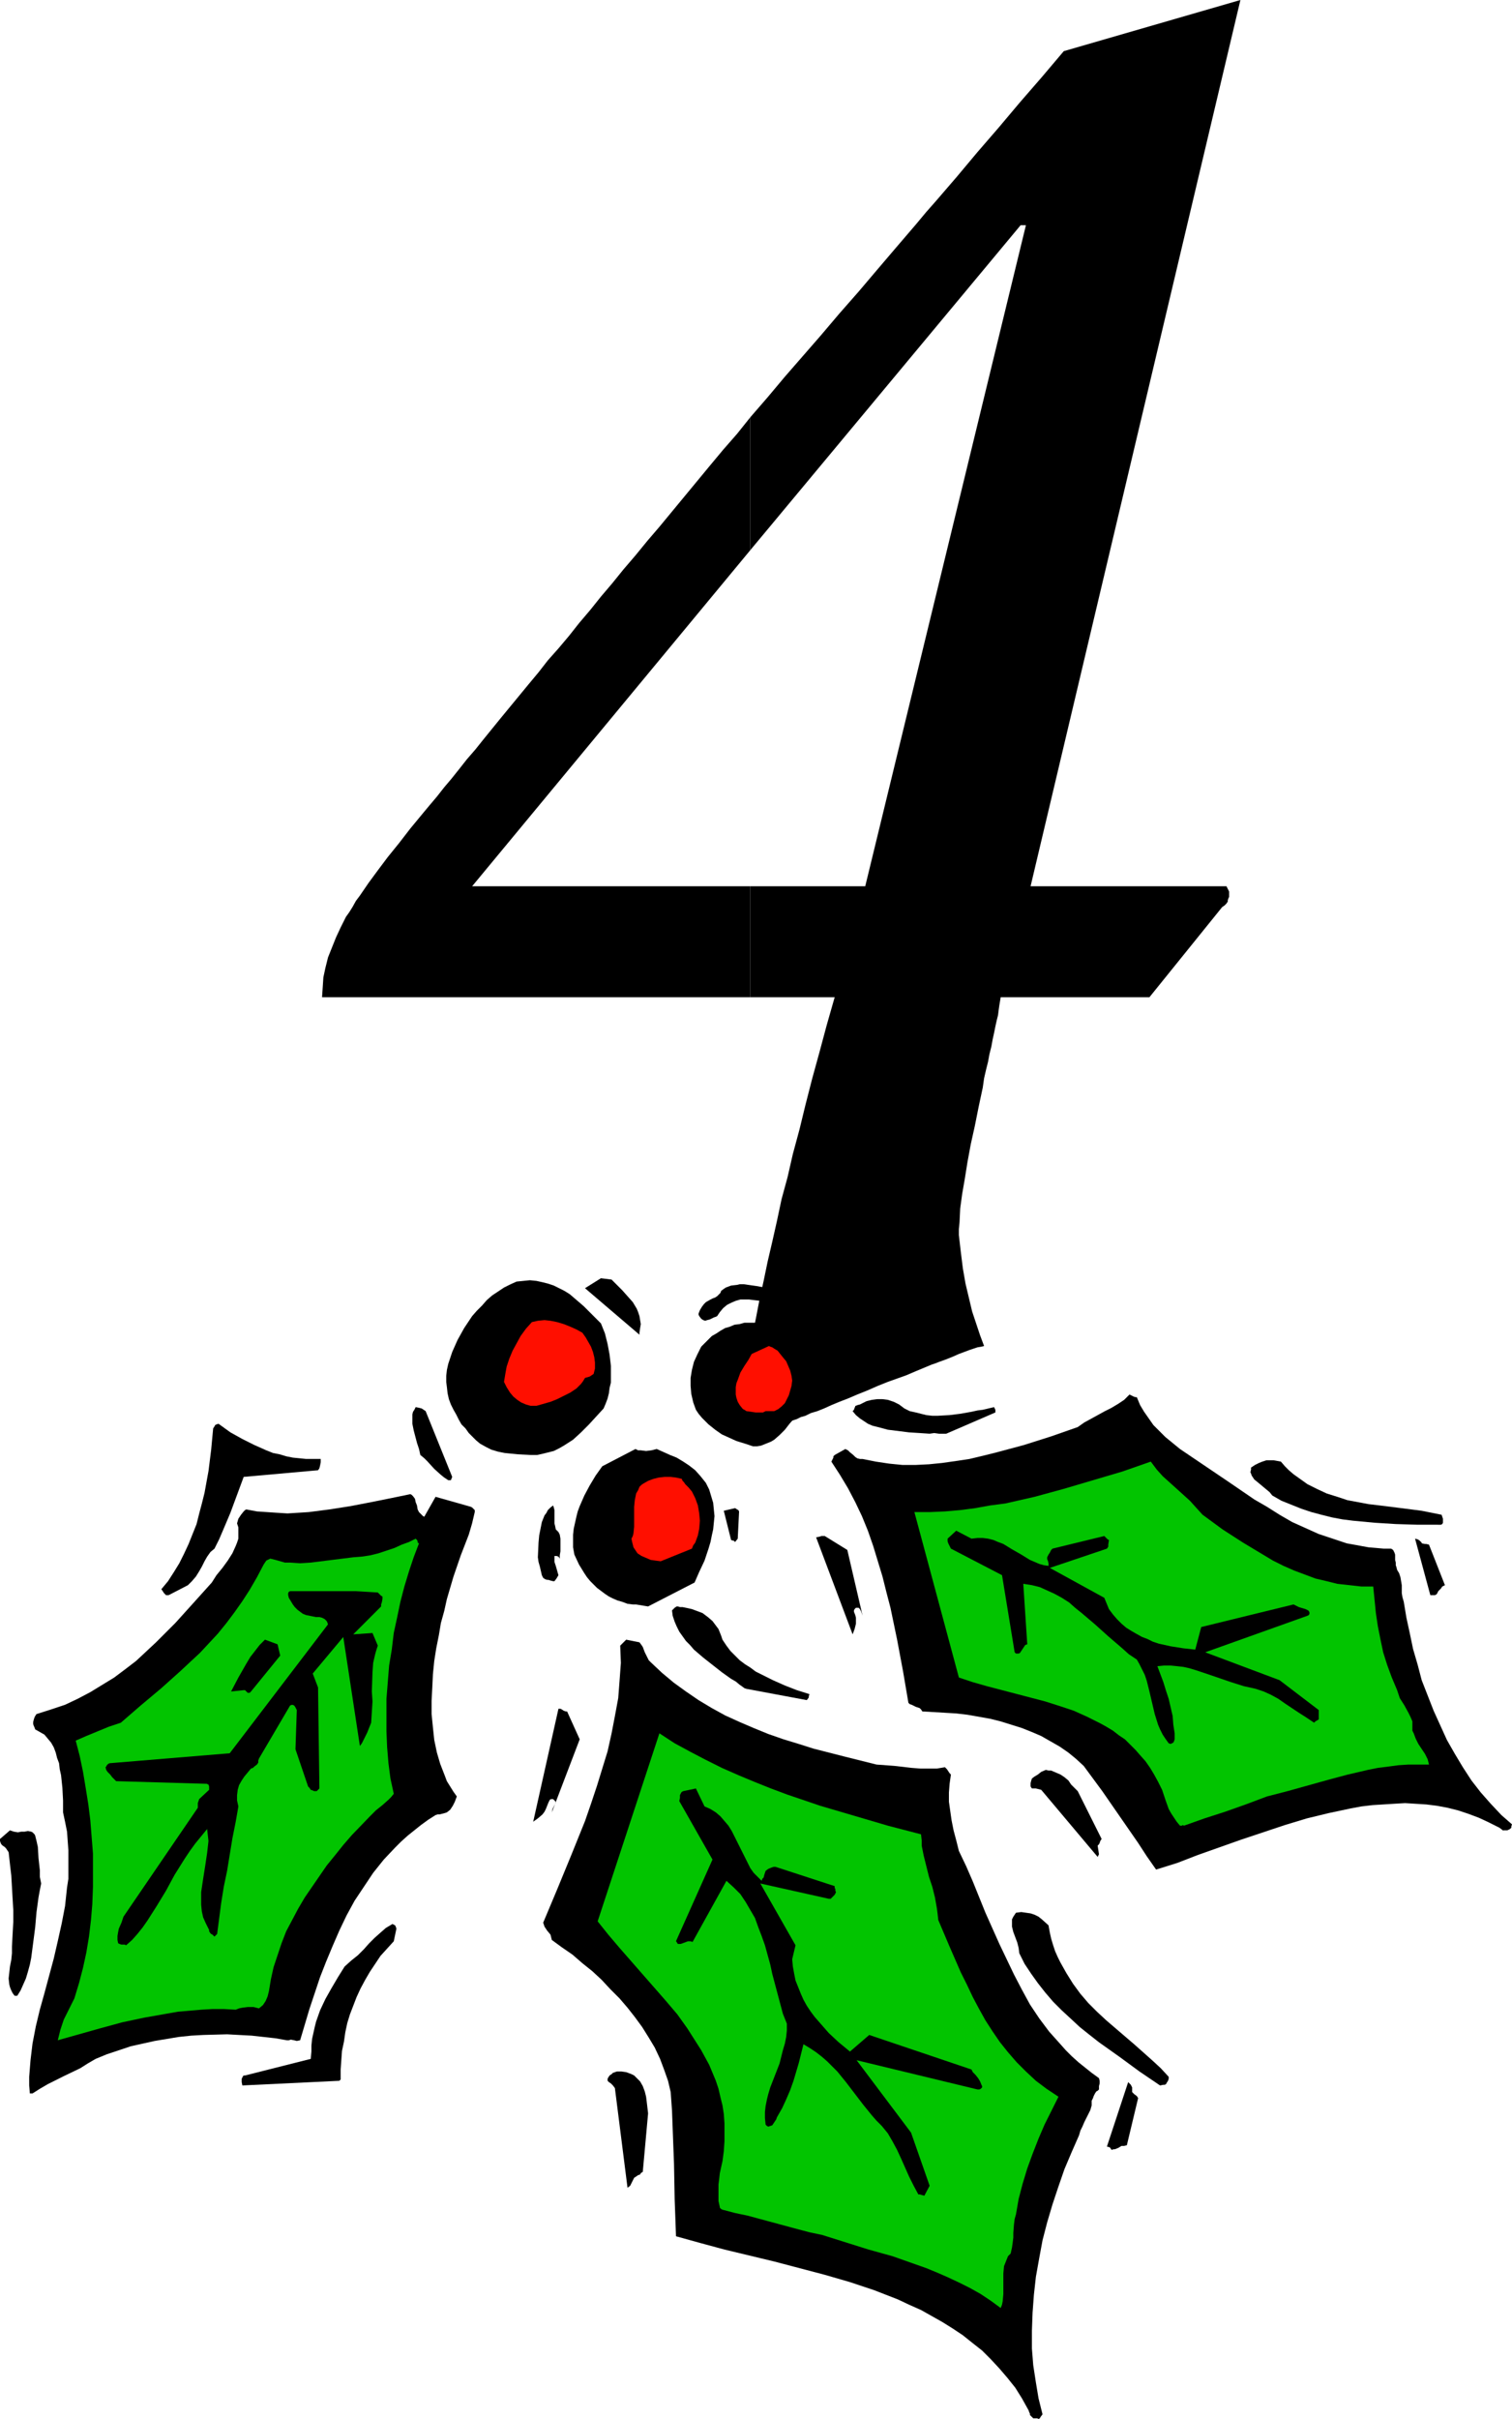 <?xml version="1.0" encoding="UTF-8" standalone="no"?>
<svg
   version="1.0"
   width="97.367mm"
   height="155.668mm"
   id="svg37"
   sodipodi:docname="Holly 4.wmf"
   xmlns:inkscape="http://www.inkscape.org/namespaces/inkscape"
   xmlns:sodipodi="http://sodipodi.sourceforge.net/DTD/sodipodi-0.dtd"
   xmlns="http://www.w3.org/2000/svg"
   xmlns:svg="http://www.w3.org/2000/svg">
  <sodipodi:namedview
     id="namedview37"
     pagecolor="#ffffff"
     bordercolor="#000000"
     borderopacity="0.25"
     inkscape:showpageshadow="2"
     inkscape:pageopacity="0.0"
     inkscape:pagecheckerboard="0"
     inkscape:deskcolor="#d1d1d1"
     inkscape:document-units="mm" />
  <defs
     id="defs1">
    <pattern
       id="WMFhbasepattern"
       patternUnits="userSpaceOnUse"
       width="6"
       height="6"
       x="0"
       y="0" />
  </defs>
  <path
     style="fill:#000000;fill-opacity:1;fill-rule:evenodd;stroke:none"
     d="m 182.626,328.03 v 15.513 l 0.97,0.646 0.808,0.485 1.131,0.485 0.97,0.323 1.131,0.162 1.131,0.323 h 2.424 0.162 l 0.323,-0.162 0.646,-0.162 0.646,-0.162 0.97,-0.323 0.97,-0.485 1.131,-0.323 1.293,-0.646 1.616,-0.485 1.616,-0.646 1.778,-0.808 1.939,-0.808 2.101,-0.808 2.263,-0.97 2.424,-0.97 2.586,-1.131 2.424,-0.97 2.263,-0.808 2.263,-0.808 2.263,-0.97 1.939,-0.808 1.939,-0.808 0.97,-0.323 0.808,-0.323 1.778,-0.646 1.616,-0.646 1.455,-0.646 1.293,-0.485 1.293,-0.485 0.97,-0.323 0.97,-0.323 0.97,-0.162 0.646,-0.162 -0.97,-2.585 -0.97,-2.909 -0.97,-2.909 -0.808,-3.393 -0.808,-3.393 -0.646,-3.717 -0.485,-3.878 -0.485,-4.201 v -1.454 l 0.162,-1.616 0.162,-3.393 0.485,-3.555 0.646,-3.717 0.646,-4.04 0.808,-4.363 0.97,-4.363 0.97,-4.848 0.485,-2.262 0.485,-2.262 0.323,-2.262 0.485,-2.101 0.485,-1.939 0.323,-1.778 0.485,-1.939 0.323,-1.778 0.323,-1.454 0.323,-1.616 0.323,-1.454 0.323,-1.293 0.162,-1.293 0.162,-1.131 0.162,-0.97 0.162,-0.97 h 36.202 l 17.616,-21.815 0.162,-0.162 v 0 l 0.485,-0.323 0.485,-0.485 0.323,-0.485 v -0.323 l 0.162,-0.485 0.162,-0.323 v -0.162 0 -1.131 l -0.646,-1.293 H 250.828 L 301.899,0 l -42.99,12.443 -5.333,6.302 -5.333,6.14 -5.172,6.14 -5.172,5.979 -5.01,5.979 -5.01,5.817 -2.424,2.747 -2.424,2.909 -4.848,5.656 -4.687,5.494 -4.525,5.333 -4.687,5.333 -4.525,5.333 -4.364,5.009 -4.364,5.009 -4.202,5.009 -4.202,4.848 v 32.318 l 65.778,-79.018 h 1.293 L 210.586,215.563 h -27.96 v 26.986 h 20.525 l -1.939,6.787 -1.778,6.625 -1.778,6.464 -1.616,6.302 -1.455,5.979 -1.616,5.979 -1.293,5.656 -1.455,5.333 -1.131,5.332 -1.131,5.009 -1.131,4.848 -0.97,4.686 -0.97,4.363 -0.808,4.201 -0.808,4.04 z"
     id="path1" />
  <path
     style="fill:#000000;fill-opacity:1;fill-rule:evenodd;stroke:none"
     d="m 182.626,133.797 v -32.318 l -3.232,4.04 -3.394,3.878 -3.232,3.878 -3.071,3.717 -3.071,3.717 -3.071,3.717 -3.071,3.717 -2.909,3.393 -2.909,3.555 -2.909,3.393 -2.747,3.393 -2.747,3.232 -2.586,3.232 -2.747,3.232 -2.424,3.07 -2.586,3.07 -2.586,2.909 -2.263,2.909 -2.424,2.909 -2.263,2.747 -2.263,2.747 -2.263,2.747 -2.101,2.585 -2.101,2.585 -1.939,2.424 -2.101,2.424 -1.778,2.262 -1.939,2.424 -1.778,2.101 -1.778,2.262 -1.778,2.101 -1.616,1.939 -3.071,3.717 -2.747,3.555 -2.747,3.393 -2.424,3.232 -2.263,3.07 -2.101,3.07 -0.97,1.293 -0.808,1.454 -0.808,1.293 -0.808,1.131 -1.293,2.585 -1.131,2.424 -0.97,2.424 -0.97,2.424 -0.646,2.585 -0.485,2.262 -0.162,2.424 -0.162,2.424 H 182.626 v -26.986 h -67.717 z"
     id="path2" />
  <path
     style="fill:#000000;fill-opacity:1;fill-rule:evenodd;stroke:none"
     d="m 182.626,343.543 v -15.513 l -0.485,3.717 -0.162,1.778 -0.323,1.778 -0.323,3.393 v 1.454 1.454 l 0.646,1.131 z"
     id="path3" />
  <path
     style="fill:#000000;fill-opacity:1;fill-rule:evenodd;stroke:none"
     d="m 82.909,505.78 v -2.424 l 0.162,-2.262 0.162,-2.262 0.485,-2.262 0.323,-2.262 0.485,-2.262 0.646,-2.101 0.808,-2.101 0.808,-2.101 0.97,-2.101 1.131,-2.101 1.131,-1.939 1.293,-1.939 1.293,-1.939 1.616,-1.778 1.616,-1.778 0.646,-3.07 -0.162,-0.485 -0.162,-0.323 -0.323,-0.162 -0.323,-0.162 -1.616,0.97 -1.293,1.131 -1.455,1.293 -1.293,1.293 -1.293,1.454 -1.455,1.454 -1.616,1.293 -1.616,1.454 -1.616,2.585 -1.616,2.747 -1.455,2.585 -1.293,2.747 -0.97,2.747 -0.323,1.293 -0.323,1.454 -0.323,1.454 -0.162,1.616 v 1.454 l -0.162,1.778 -16,4.04 h -0.323 l -0.162,0.162 -0.162,0.323 -0.162,0.323 v 0.808 l 0.162,0.808 23.596,-1.131 z"
     id="path4" />
  <path
     style="fill:#000000;fill-opacity:1;fill-rule:evenodd;stroke:none"
     d="m 366.869,445.184 0.646,-0.323 0.162,-0.162 0.162,-0.162 v -0.323 L 368,443.729 l -2.586,-2.262 -2.586,-2.747 -2.424,-2.747 -2.263,-2.909 -2.101,-3.232 -1.939,-3.232 -1.939,-3.393 -1.616,-3.555 -1.616,-3.555 -1.455,-3.717 -1.455,-3.717 -0.97,-3.717 -1.131,-3.878 -0.808,-3.878 -0.808,-3.717 -0.646,-3.878 -0.323,-1.131 -0.162,-0.97 v -0.97 -0.97 l -0.162,-0.97 -0.162,-0.97 -0.323,-0.97 -0.485,-0.808 -0.162,-0.646 -0.162,-0.485 v -0.646 l -0.162,-0.646 v -0.646 -0.646 l -0.162,-0.485 -0.323,-0.646 -0.485,-0.323 h -1.778 l -1.778,-0.162 -1.939,-0.162 -1.778,-0.323 -3.556,-0.646 -3.394,-1.131 -3.394,-1.131 -3.232,-1.454 -3.232,-1.454 -3.071,-1.778 -3.071,-1.939 -3.071,-1.778 -6.141,-4.201 -5.98,-4.04 -5.98,-4.04 -1.778,-1.454 -1.778,-1.454 -1.455,-1.454 -1.455,-1.454 -1.131,-1.616 -1.131,-1.616 -0.97,-1.616 -0.808,-1.939 h -0.323 l -0.485,-0.162 -0.97,-0.485 -1.293,1.293 -1.455,0.97 -1.616,0.97 -1.616,0.808 -3.232,1.778 -1.778,0.97 -1.616,1.131 -6.465,2.262 -6.626,2.101 -6.626,1.778 -3.232,0.808 -3.394,0.808 -3.232,0.485 -3.394,0.485 -3.232,0.323 -3.232,0.162 h -3.232 l -3.232,-0.323 -3.232,-0.485 -3.232,-0.646 h -0.646 l -0.646,-0.162 -0.485,-0.323 -0.485,-0.485 -0.808,-0.646 -0.485,-0.485 -0.646,-0.323 -2.586,1.454 -0.323,0.323 v 0.323 l -0.162,0.323 -0.323,0.646 2.101,3.232 1.939,3.232 1.778,3.393 1.616,3.393 1.455,3.555 1.293,3.717 1.131,3.717 1.131,3.717 0.97,3.878 0.97,3.717 1.616,7.756 1.455,7.756 1.293,7.595 0.323,0.323 0.485,0.162 0.97,0.485 0.97,0.323 0.323,0.323 0.323,0.485 5.495,0.323 2.747,0.162 2.747,0.323 2.747,0.485 2.747,0.485 2.586,0.646 2.586,0.808 2.586,0.808 2.424,0.97 2.263,0.97 2.263,1.293 2.263,1.293 2.101,1.454 1.778,1.454 1.939,1.778 2.263,3.07 2.263,3.07 4.364,6.302 4.364,6.302 2.101,3.232 2.263,3.232 5.172,-1.616 5.01,-1.939 10.505,-3.717 5.333,-1.778 5.333,-1.778 5.333,-1.616 5.333,-1.293 5.333,-1.131 2.586,-0.485 2.747,-0.323 2.586,-0.162 2.586,-0.162 2.747,-0.162 2.586,0.162 2.586,0.162 2.586,0.323 2.586,0.485 2.586,0.646 2.424,0.808 2.586,0.97 2.424,1.131 2.586,1.293 0.646,0.485 0.162,0.162 h 0.162 z"
     id="path5" />
  <path
     style="fill:#000000;fill-opacity:1;fill-rule:evenodd;stroke:none"
     d="m 251.475,588.192 h 0.97 l 0.323,0.162 0.323,-0.162 0.162,-0.323 0.485,-0.646 -0.97,-3.878 -0.646,-3.878 -0.646,-4.201 -0.323,-4.04 v -4.363 l 0.162,-4.363 0.323,-4.363 0.485,-4.363 0.808,-4.525 0.808,-4.363 1.131,-4.363 1.293,-4.363 1.455,-4.363 1.455,-4.201 1.778,-4.201 1.778,-4.04 0.323,-1.131 0.485,-0.97 0.485,-1.131 0.97,-1.939 0.485,-0.97 0.323,-1.131 v -1.131 l 0.162,-0.323 0.162,-0.323 0.162,-0.485 0.323,-0.646 0.323,-0.485 0.323,-0.162 0.323,-0.323 v -0.808 l 0.162,-0.646 v -0.646 l -0.162,-0.646 -1.778,-1.293 -1.616,-1.293 -1.616,-1.293 -1.616,-1.454 -1.455,-1.454 -1.293,-1.454 -2.747,-3.07 -2.424,-3.232 -2.263,-3.393 -1.939,-3.555 -1.939,-3.717 -1.778,-3.717 -1.778,-3.717 -3.394,-7.595 -3.071,-7.595 -1.616,-3.717 -1.778,-3.717 -0.646,-2.585 -0.646,-2.424 -0.485,-2.424 -0.323,-2.262 -0.323,-2.262 v -2.262 l 0.162,-2.101 0.323,-2.262 -0.323,-0.323 -0.646,-0.97 -0.485,-0.485 -1.939,0.323 H 226.101 224 l -2.101,-0.162 -4.202,-0.485 -4.364,-0.323 -7.758,-1.939 -7.596,-1.939 -3.556,-1.131 -3.717,-1.131 -3.717,-1.293 -3.556,-1.454 -3.394,-1.454 -3.556,-1.616 -3.232,-1.778 -3.232,-1.939 -3.071,-2.101 -2.909,-2.101 -2.909,-2.424 -2.747,-2.585 -0.485,-0.485 -0.323,-0.646 -0.646,-1.293 -0.485,-1.293 -0.323,-0.485 -0.485,-0.646 -3.232,-0.646 -0.646,0.646 -0.323,0.323 -0.485,0.485 0.162,4.201 -0.323,4.363 -0.323,4.201 -0.808,4.363 -0.808,4.201 -0.97,4.363 -1.293,4.201 -1.293,4.201 -1.455,4.363 -1.455,4.201 -3.394,8.403 -3.394,8.241 -3.394,8.08 0.162,0.485 0.162,0.485 0.646,0.97 0.808,0.97 0.162,0.646 0.162,0.646 2.424,1.778 2.586,1.778 2.424,2.101 2.424,1.939 2.263,2.101 2.101,2.262 2.263,2.262 1.939,2.262 1.778,2.262 1.778,2.424 1.616,2.585 1.455,2.424 1.293,2.747 0.97,2.585 0.97,2.747 0.646,2.747 0.323,4.525 0.162,4.363 0.323,8.564 0.162,8.726 0.162,4.363 0.162,4.525 5.818,1.616 5.98,1.616 12.121,2.909 6.141,1.616 6.141,1.616 6.141,1.778 5.818,1.939 2.909,1.131 2.909,1.131 2.747,1.293 2.909,1.293 2.586,1.454 2.586,1.454 2.586,1.616 2.424,1.616 2.424,1.939 2.263,1.778 2.101,2.101 2.101,2.262 1.939,2.262 1.939,2.424 1.616,2.585 1.616,2.909 0.162,0.485 0.162,0.323 v 0.323 l 0.162,0.162 v 0 l 0.162,0.162 z"
     id="path6" />
  <path
     style="fill:#000000;fill-opacity:1;fill-rule:evenodd;stroke:none"
     d="m 7.919,509.174 1.778,-1.131 1.939,-1.131 3.879,-1.939 4.04,-1.939 1.778,-1.131 1.939,-1.131 2.747,-1.131 2.909,-0.97 2.909,-0.97 2.909,-0.646 2.909,-0.646 2.909,-0.485 2.909,-0.485 3.071,-0.323 2.909,-0.162 5.818,-0.162 2.909,0.162 3.071,0.162 2.909,0.323 2.909,0.323 2.747,0.485 h 0.485 l 0.485,-0.162 0.808,0.162 0.646,0.162 0.808,-0.162 2.263,-7.595 2.586,-7.756 1.455,-3.717 1.616,-3.878 1.616,-3.717 1.778,-3.717 1.939,-3.555 2.263,-3.393 2.263,-3.393 2.586,-3.232 2.747,-2.909 1.455,-1.454 1.616,-1.454 1.616,-1.293 1.616,-1.293 1.778,-1.293 1.778,-1.131 0.485,-0.162 h 0.485 l 0.646,-0.162 0.646,-0.162 0.485,-0.162 0.808,-0.646 0.646,-0.97 0.485,-0.97 0.485,-1.293 -0.808,-1.131 -0.808,-1.293 -0.808,-1.293 -0.485,-1.293 -1.131,-2.909 -0.808,-2.747 -0.646,-3.07 -0.323,-3.07 -0.323,-3.232 v -3.232 l 0.162,-3.07 0.162,-3.393 0.323,-3.232 0.485,-3.07 0.646,-3.232 0.485,-2.909 0.808,-2.909 0.646,-2.909 0.808,-2.747 0.808,-2.747 1.778,-5.171 1.939,-5.009 0.808,-2.747 0.646,-2.747 v -0.485 l -0.323,-0.323 -0.323,-0.323 -0.323,-0.162 -8.566,-2.424 -2.747,4.848 -0.323,-0.162 -0.323,-0.323 -0.646,-0.646 -0.323,-0.646 -0.162,-0.97 -0.323,-0.808 -0.162,-0.808 -0.485,-0.646 -0.323,-0.323 -0.323,-0.162 -4.687,0.97 -4.848,0.97 -5.01,0.97 -5.172,0.808 -5.01,0.646 -2.586,0.162 -2.586,0.162 -2.586,-0.162 -2.424,-0.162 -2.424,-0.162 -2.586,-0.485 -0.323,0.162 -0.323,0.323 -0.646,0.808 -0.646,0.97 -0.323,1.131 0.323,0.97 v 0.97 0.808 0.97 l -0.323,0.97 -0.323,0.808 -0.808,1.778 -1.131,1.778 -1.293,1.778 -1.455,1.778 -1.131,1.778 -4.364,4.848 -4.525,5.009 -2.263,2.262 -2.424,2.424 -2.424,2.262 -2.424,2.262 -2.747,2.101 -2.586,1.939 -2.909,1.778 -2.909,1.778 -3.071,1.616 -3.071,1.454 -3.394,1.131 -3.556,1.131 -0.323,0.485 -0.162,0.323 -0.162,0.485 -0.162,0.646 v 0.485 l 0.162,0.485 0.162,0.323 0.162,0.485 1.131,0.646 1.131,0.646 0.808,0.97 0.808,0.97 0.646,1.131 0.485,1.293 0.323,1.293 0.485,1.293 0.162,1.454 0.323,1.454 0.323,3.07 0.162,3.07 v 2.909 l 0.485,2.262 0.485,2.424 0.162,2.262 0.162,2.262 v 2.424 2.262 2.262 l -0.323,2.101 -0.485,4.525 -0.808,4.201 -0.97,4.363 -0.97,4.201 -2.263,8.403 -1.131,4.04 -0.97,4.04 -0.808,4.201 -0.485,4.04 -0.323,4.04 v 2.101 l 0.162,1.939 z"
     id="path7" />
  <path
     style="fill:#000000;fill-opacity:1;fill-rule:evenodd;stroke:none"
     d="m 267.475,451.001 -0.323,-2.101 0.323,-0.323 0.162,-0.323 0.162,-0.485 0.323,-0.485 -5.818,-11.635 -0.808,-0.808 -0.808,-0.808 -0.646,-0.97 -0.97,-0.808 -0.97,-0.646 -1.131,-0.485 -1.131,-0.485 h -0.646 l -0.646,-0.162 -1.131,0.485 -0.808,0.646 -0.808,0.485 -0.646,0.485 -0.162,0.485 -0.162,0.646 v 0.485 0.323 l 0.323,0.485 h 0.97 l 0.646,0.162 0.646,0.162 13.737,16.321 z"
     id="path8" />
  <path
     style="fill:#000000;fill-opacity:1;fill-rule:evenodd;stroke:none"
     d="m 153.374,531.635 0.485,-0.97 0.485,-0.97 0.485,-0.323 0.485,-0.323 0.485,-0.162 0.162,-0.323 0.485,-0.323 1.293,-14.22 -0.323,-2.747 -0.162,-1.293 -0.323,-1.293 -0.485,-1.293 -0.646,-1.131 -0.485,-0.485 -0.485,-0.485 -0.485,-0.485 -0.646,-0.323 -1.293,-0.485 -1.131,-0.162 h -1.131 l -0.97,0.323 -0.323,0.323 -0.485,0.323 -0.323,0.485 -0.162,0.323 v 0.485 l 0.323,0.323 0.485,0.323 0.485,0.485 0.485,0.646 3.071,24.239 z"
     id="path9" />
  <path
     style="fill:#02c400;fill-opacity:1;fill-rule:evenodd;stroke:none"
     d="M 63.03,488.49 64,487.682 l 0.646,-0.97 0.485,-1.131 0.323,-1.293 0.485,-2.909 0.646,-2.909 0.97,-2.909 0.97,-2.909 1.131,-2.909 1.455,-2.747 1.455,-2.747 1.616,-2.747 1.778,-2.585 1.778,-2.585 1.778,-2.585 2.101,-2.585 1.939,-2.424 2.101,-2.424 4.364,-4.525 1.455,-1.454 1.616,-1.293 1.455,-1.293 0.646,-0.646 0.646,-0.808 -0.808,-3.717 -0.485,-3.717 -0.323,-3.878 -0.162,-3.878 v -4.04 -3.878 l 0.323,-4.04 0.323,-4.04 0.646,-3.878 0.485,-4.04 0.808,-3.717 0.808,-3.878 0.97,-3.717 1.131,-3.717 1.131,-3.393 1.293,-3.393 -0.323,-0.162 v -0.323 l -0.162,-0.323 -0.323,-0.323 -1.616,0.808 -1.778,0.646 L 96,376.507 l -1.939,0.646 -1.939,0.646 -1.939,0.485 -2.101,0.323 -2.101,0.162 -5.172,0.646 -2.586,0.323 -2.586,0.323 -2.586,0.162 -2.424,-0.162 h -1.293 l -1.131,-0.323 -1.131,-0.323 -1.293,-0.323 -0.97,0.485 -0.323,0.485 -0.323,0.485 -1.616,3.07 -1.778,3.07 -1.778,2.747 -1.939,2.747 -1.939,2.585 -2.101,2.585 -2.101,2.262 -2.263,2.424 -2.263,2.101 -2.424,2.262 -4.687,4.201 -5.01,4.201 -4.848,4.201 -2.909,0.97 -2.747,1.131 -2.747,1.131 -2.586,1.131 0.97,3.717 0.808,3.878 0.646,3.878 0.646,4.04 0.485,3.878 0.323,4.04 0.323,4.04 v 4.201 3.878 l -0.162,4.201 -0.323,3.878 -0.485,4.04 -0.646,3.878 -0.808,3.717 -0.97,3.717 -1.131,3.717 -1.293,2.585 -1.293,2.585 -0.808,2.424 -0.646,2.585 5.172,-1.454 5.172,-1.454 5.333,-1.454 5.333,-1.131 5.495,-0.97 2.747,-0.485 5.657,-0.485 2.747,-0.162 h 2.747 l 2.909,0.162 0.808,-0.323 0.808,-0.162 1.293,-0.162 h 1.455 z"
     id="path10" />
  <path
     style="fill:#02c400;fill-opacity:1;fill-rule:evenodd;stroke:none"
     d="m 288.162,444.052 5.01,-1.778 5.01,-1.616 5.01,-1.778 5.172,-1.939 5.01,-1.293 9.859,-2.747 4.848,-1.293 4.848,-1.131 2.424,-0.485 2.586,-0.323 2.424,-0.323 2.424,-0.162 h 2.424 2.586 l -0.162,-0.646 -0.162,-0.646 -0.646,-1.293 -1.616,-2.424 -0.646,-1.293 -0.485,-1.293 -0.323,-0.646 v -0.808 -0.808 -0.646 l -0.485,-1.131 -0.485,-0.97 -0.97,-1.778 -1.131,-1.778 -0.323,-0.97 -0.323,-0.97 -1.293,-3.07 -1.131,-3.07 -0.97,-3.07 -0.646,-3.07 -0.646,-3.232 -0.485,-3.232 -0.323,-3.232 -0.323,-3.232 h -2.909 l -2.909,-0.323 -2.909,-0.323 -2.586,-0.646 -2.747,-0.646 -2.586,-0.97 -2.586,-0.97 -2.586,-1.131 -2.586,-1.293 -2.424,-1.454 -4.848,-2.909 -5.01,-3.232 -4.848,-3.555 -1.616,-1.778 -1.455,-1.616 -3.394,-3.07 -1.616,-1.454 -1.616,-1.454 -1.455,-1.616 -1.455,-1.939 -6.949,2.424 -7.111,2.101 -7.111,2.101 -7.111,1.939 -3.556,0.808 -3.556,0.808 -3.717,0.485 -3.556,0.646 -3.717,0.485 -3.717,0.323 -3.717,0.162 h -3.717 l 10.828,40.236 3.394,1.131 3.394,0.97 14.222,3.717 3.556,1.131 3.394,1.131 3.232,1.454 3.232,1.616 1.455,0.808 1.616,0.97 1.455,1.131 1.455,0.97 1.293,1.293 1.293,1.293 1.131,1.293 1.293,1.454 1.131,1.616 0.97,1.616 0.97,1.778 0.97,1.939 0.808,2.424 0.808,2.262 0.646,1.131 0.646,0.97 0.646,0.97 0.808,0.97 h 0.485 l 0.162,-0.162 z"
     id="path11" />
  <path
     style="fill:#02c400;fill-opacity:1;fill-rule:evenodd;stroke:none"
     d="m 175.838,537.452 3.071,0.808 3.071,0.646 5.98,1.616 5.98,1.616 3.071,0.808 3.071,0.646 5.657,1.778 5.657,1.778 5.818,1.616 5.495,1.939 2.747,0.97 2.747,1.131 2.586,1.131 2.747,1.293 2.586,1.293 2.586,1.454 2.424,1.616 2.424,1.778 0.323,-0.808 0.162,-0.808 0.162,-1.778 v -3.393 -1.616 l 0.162,-1.778 0.323,-0.808 0.323,-0.808 0.323,-0.808 0.646,-0.646 0.323,-1.454 0.162,-1.131 0.162,-1.293 v -1.131 l 0.162,-2.101 0.162,-1.293 0.323,-1.131 0.646,-3.717 0.97,-3.717 1.131,-3.717 1.293,-3.555 1.455,-3.717 1.455,-3.393 1.778,-3.555 1.616,-3.232 -2.909,-1.939 -2.586,-1.939 -2.424,-2.262 -2.263,-2.262 -2.101,-2.424 -1.939,-2.424 -1.778,-2.585 -1.778,-2.747 -1.616,-2.909 -1.455,-2.747 -1.455,-3.07 -1.455,-2.909 -2.747,-6.302 -2.747,-6.464 -0.162,-1.454 -0.162,-1.293 -0.485,-2.747 -0.646,-2.585 -0.808,-2.424 -0.646,-2.585 -0.646,-2.585 -0.485,-2.424 v -1.293 l -0.162,-1.454 -8.081,-2.101 -8.242,-2.424 -8.242,-2.424 -8.081,-2.747 -3.879,-1.454 -4.04,-1.616 -3.879,-1.616 -4.04,-1.778 -3.879,-1.939 -3.717,-1.939 -3.879,-2.101 -3.717,-2.424 -15.03,45.73 2.586,3.232 2.747,3.232 11.313,12.927 2.747,3.232 2.424,3.393 2.263,3.555 1.131,1.778 0.97,1.778 0.97,1.778 0.808,1.939 0.808,1.939 0.646,1.939 0.485,2.101 0.485,1.939 0.323,2.101 0.162,2.262 v 2.101 2.262 l -0.162,2.424 -0.323,2.424 -0.323,1.454 -0.323,1.454 -0.162,1.454 -0.162,1.293 v 1.454 1.293 1.293 l 0.323,1.454 v 0.162 l 0.162,0.162 0.162,0.162 z"
     id="path12" />
  <path
     style="fill:#000000;fill-opacity:1;fill-rule:evenodd;stroke:none"
     d="m 4.202,485.42 0.808,-1.293 0.646,-1.454 0.646,-1.454 0.485,-1.616 0.485,-1.778 0.323,-1.616 0.485,-3.717 0.485,-3.717 0.323,-3.717 0.485,-3.555 0.323,-1.778 0.323,-1.616 -0.323,-1.616 V 454.879 L 9.374,451.97 9.212,449.223 8.889,447.769 8.566,446.476 8.404,446.153 8.081,445.83 7.919,445.668 7.596,445.507 6.788,445.345 5.98,445.507 H 5.172 L 4.364,445.668 3.394,445.507 2.424,445.184 0,447.284 v 0.485 l 0.162,0.485 0.162,0.323 0.323,0.323 0.485,0.323 0.323,0.323 0.323,0.485 0.323,0.485 0.323,2.909 0.323,2.747 0.323,5.656 0.162,2.747 v 2.909 l -0.162,2.909 -0.162,3.07 v 1.616 l -0.162,1.616 -0.162,0.808 -0.162,0.808 -0.162,1.454 -0.162,1.454 0.162,1.454 0.162,0.646 0.323,0.808 0.323,0.646 0.485,0.646 z"
     id="path13" />
  <path
     style="fill:#000000;fill-opacity:1;fill-rule:evenodd;stroke:none"
     d="m 52.848,470.392 0.485,-3.717 0.485,-3.717 0.646,-4.04 0.808,-3.878 1.293,-7.918 0.808,-4.04 0.646,-3.717 -0.323,-1.454 v -1.293 l 0.162,-1.293 0.323,-1.131 0.646,-1.131 0.646,-0.97 0.808,-0.97 0.808,-0.97 0.485,-0.162 0.323,-0.323 0.646,-0.485 0.323,-0.485 v -0.485 l 0.162,-0.485 7.596,-12.927 0.485,-0.162 0.485,0.162 0.323,0.485 0.323,0.646 -0.323,9.534 3.071,9.049 0.323,0.323 0.323,0.485 0.485,0.162 0.323,0.162 h 0.323 0.323 l 0.323,-0.323 0.323,-0.323 v -0.485 l -0.323,-24.077 -1.293,-3.393 7.434,-8.888 4.04,26.501 0.485,-0.646 0.323,-0.646 0.646,-1.293 0.323,-0.646 0.323,-0.808 0.646,-1.616 0.162,-2.585 0.162,-2.585 -0.162,-2.424 0.162,-4.686 0.162,-2.262 0.485,-2.101 0.323,-1.131 0.323,-0.97 -1.293,-3.07 -4.687,0.323 6.788,-6.787 v -0.485 l 0.162,-0.485 0.162,-0.808 v -0.646 l -0.323,-0.162 -0.162,-0.162 v 0 l -0.162,-0.162 -0.162,-0.162 -0.323,-0.323 -5.333,-0.323 h -16 l -0.323,0.162 -0.162,0.323 v 0.162 0.323 l 0.162,0.646 0.485,0.808 0.485,0.808 0.485,0.646 0.646,0.646 0.646,0.485 0.646,0.485 0.808,0.323 1.616,0.323 0.808,0.162 h 0.808 l 0.646,0.162 0.646,0.323 0.485,0.485 0.162,0.323 0.162,0.485 -23.919,31.349 -29.253,2.424 -0.323,0.162 -0.323,0.323 -0.162,0.323 -0.162,0.162 0.162,0.646 0.323,0.485 0.646,0.646 0.485,0.646 0.485,0.485 0.485,0.485 22.141,0.646 0.162,0.162 h 0.162 l 0.162,0.485 v 0.323 0.485 l -2.424,2.262 -0.162,0.485 -0.162,0.485 v 1.131 l -18.101,26.501 -0.485,1.454 -0.646,1.454 -0.162,0.808 -0.162,0.97 v 0.97 l 0.162,0.808 0.323,0.162 0.485,0.162 h 0.485 0.323 l 0.323,0.162 1.455,-1.293 1.293,-1.454 1.293,-1.616 1.131,-1.616 2.263,-3.555 2.263,-3.717 2.101,-3.878 2.424,-3.878 1.293,-1.939 1.293,-1.778 1.455,-1.778 1.455,-1.778 0.162,1.454 0.162,1.454 -0.162,1.454 -0.162,1.454 -0.485,3.232 -0.485,3.07 -0.485,3.232 v 1.454 1.616 l 0.162,1.616 0.323,1.454 0.646,1.454 0.808,1.616 v 0.323 l 0.323,0.485 0.162,0.162 0.323,0.162 0.485,0.485 z"
     id="path14" />
  <path
     style="fill:#000000;fill-opacity:1;fill-rule:evenodd;stroke:none"
     d="m 320.162,418.683 0.808,-0.485 v -2.262 l -9.535,-7.272 -18.101,-6.787 24.889,-8.888 0.323,-0.162 0.162,-0.323 v -0.162 -0.162 l -0.162,-0.323 -0.162,-0.162 -0.646,-0.323 -1.616,-0.485 -0.646,-0.323 -0.646,-0.323 -22.465,5.494 -1.455,5.494 -2.909,-0.323 -3.071,-0.485 -2.909,-0.646 -1.455,-0.485 -1.293,-0.646 -1.293,-0.485 -1.455,-0.808 -1.131,-0.646 -1.293,-0.808 -1.131,-0.97 -1.131,-1.131 -0.97,-1.131 -0.97,-1.293 -1.131,-2.747 -13.253,-7.272 13.899,-4.686 0.323,-0.485 v -0.485 l 0.162,-1.131 -0.323,-0.162 v 0 l -0.162,-0.162 -0.162,-0.162 -0.162,-0.162 -0.323,-0.323 -12.606,3.07 -0.323,0.323 -0.323,0.646 -0.323,0.485 -0.323,0.646 v 0.485 l 0.162,0.323 0.162,0.646 v 0.646 l -1.131,-0.162 -1.131,-0.323 -1.131,-0.485 -1.131,-0.485 -2.101,-1.293 -1.131,-0.646 -1.131,-0.646 -2.101,-1.293 -1.293,-0.485 -1.131,-0.485 -1.293,-0.323 -1.293,-0.162 h -1.293 l -1.455,0.162 -3.717,-1.939 -2.101,1.939 v 0.323 0.323 l 0.162,0.485 0.323,0.646 0.323,0.646 12.444,6.464 3.071,18.745 0.323,0.323 h 0.162 0.485 l 0.323,-0.162 0.323,-0.485 0.323,-0.485 0.323,-0.485 0.323,-0.485 0.485,-0.162 -0.97,-14.705 2.101,0.323 1.939,0.485 1.778,0.808 1.778,0.808 1.778,0.97 1.778,1.131 1.455,1.293 1.616,1.293 3.232,2.747 3.232,2.909 3.394,2.909 1.616,1.454 1.939,1.293 0.646,1.131 0.646,1.293 0.646,1.293 0.485,1.454 0.646,2.585 0.646,2.747 0.646,2.747 0.808,2.585 0.485,1.131 0.646,1.293 0.646,0.97 0.808,1.131 0.485,0.162 0.323,-0.162 0.323,-0.162 0.162,-0.323 0.162,-0.485 v -0.485 -0.485 -0.485 l -0.323,-2.101 -0.162,-2.101 -0.485,-2.101 -0.485,-2.101 -0.646,-1.939 -0.646,-2.101 -1.455,-3.878 1.616,-0.162 h 1.616 l 1.616,0.162 1.455,0.162 1.455,0.323 1.616,0.485 2.909,0.97 5.657,1.939 3.071,0.97 1.455,0.323 1.455,0.323 1.939,0.646 1.778,0.808 1.778,0.97 1.616,1.131 3.394,2.262 1.778,1.131 1.939,1.293 z"
     id="path15" />
  <path
     style="fill:#000000;fill-opacity:1;fill-rule:evenodd;stroke:none"
     d="m 223.838,533.735 1.131,0.323 1.293,-2.424 -4.525,-12.927 -13.253,-17.613 29.414,7.11 h 0.485 l 0.323,-0.162 0.162,-0.162 0.162,-0.162 v -0.323 l -0.162,-0.323 -0.323,-0.808 -0.485,-0.808 -0.646,-0.808 -0.646,-0.646 -0.323,-0.646 -24.889,-8.403 -4.687,4.04 -2.747,-2.262 -2.424,-2.262 -2.263,-2.585 -1.131,-1.293 -0.97,-1.293 -0.97,-1.454 -0.808,-1.454 -0.646,-1.454 -0.646,-1.616 -0.646,-1.616 -0.323,-1.616 -0.323,-1.778 -0.162,-1.778 0.808,-3.393 -8.566,-15.028 16.646,3.717 h 0.485 l 0.485,-0.485 0.485,-0.485 0.323,-0.646 -0.162,-0.323 v -0.162 -0.162 -0.162 l -0.162,-0.162 v -0.485 l -14.384,-4.686 h -0.162 -0.323 l -0.485,0.162 -0.808,0.323 -0.646,0.485 -0.162,0.485 -0.162,0.485 -0.162,0.646 -0.323,0.323 -0.162,0.485 -0.97,-0.97 -0.97,-0.97 -0.808,-1.131 -0.646,-1.293 -1.293,-2.585 -1.293,-2.585 -1.293,-2.585 -0.808,-1.293 -0.97,-1.131 -0.97,-1.131 -1.131,-0.97 -1.293,-0.808 -1.455,-0.646 -2.101,-4.363 -3.071,0.646 -0.323,0.162 -0.162,0.162 -0.323,0.646 v 0.323 0.323 l -0.162,0.808 8.081,14.22 -8.889,19.876 0.162,0.162 0.162,0.323 0.162,0.162 h 0.162 0.485 l 0.485,-0.162 1.293,-0.485 h 0.646 l 0.485,0.162 8.242,-14.866 1.778,1.616 1.616,1.616 1.293,1.939 1.131,1.939 1.131,1.939 0.808,2.262 0.808,2.101 0.808,2.262 1.293,4.686 0.485,2.262 0.646,2.424 1.293,4.848 0.646,2.424 0.97,2.424 v 1.616 l -0.162,1.616 -0.323,1.616 -0.485,1.616 -0.808,3.232 -1.131,2.909 -1.131,2.909 -0.485,1.616 -0.323,1.293 -0.323,1.616 -0.162,1.454 v 1.454 l 0.162,1.616 0.323,0.323 0.323,0.162 0.485,-0.162 0.485,-0.162 0.323,-0.485 0.323,-0.485 0.323,-0.485 0.162,-0.485 1.293,-2.262 0.97,-2.101 0.97,-2.262 0.808,-2.262 1.293,-4.363 1.131,-4.525 1.616,0.97 1.455,0.97 1.455,1.131 1.293,1.131 1.131,1.131 1.293,1.293 2.101,2.585 4.202,5.494 2.101,2.585 1.131,1.293 1.293,1.293 1.455,1.778 1.131,1.939 1.131,2.101 0.97,2.101 1.939,4.363 1.131,2.262 1.131,2.101 z"
     id="path16" />
  <path
     style="fill:#000000;fill-opacity:1;fill-rule:evenodd;stroke:none"
     d="m 349.253,387.98 0.323,-0.162 0.162,-0.162 0.323,-0.646 0.323,-0.323 0.323,-0.323 0.323,-0.485 0.646,-0.323 -3.879,-9.857 -0.646,-0.162 h -0.323 l -0.808,-0.162 v -0.162 l -0.162,-0.162 -0.323,-0.323 -0.485,-0.323 -0.646,-0.162 3.717,13.735 z"
     id="path17" />
  <path
     style="fill:#000000;fill-opacity:1;fill-rule:evenodd;stroke:none"
     d="m 270.545,522.909 0.485,-0.162 h 0.323 l 0.808,-0.323 0.808,-0.485 h 0.646 l 0.646,-0.162 2.747,-11.473 -0.323,-0.485 -0.646,-0.485 -0.162,-0.162 -0.162,-0.162 -0.162,-0.162 v -0.485 -0.646 l -0.323,-0.646 -0.323,-0.323 -0.323,-0.323 -5.172,15.674 0.646,0.162 0.162,0.162 z"
     id="path18" />
  <path
     style="fill:#000000;fill-opacity:1;fill-rule:evenodd;stroke:none"
     d="M 207.515,397.514 208,396.221 l 0.323,-1.293 v -0.646 -0.808 l -0.162,-0.646 -0.323,-0.808 v -0.323 L 208,391.374 l 0.162,-0.162 0.162,-0.162 h 0.162 0.162 0.323 l 0.323,0.323 0.162,0.323 0.162,0.323 0.162,0.485 0.162,0.485 -3.717,-15.998 -5.495,-3.393 h -0.323 -0.485 l -0.485,0.162 -0.808,0.162 z"
     id="path19" />
  <path
     style="fill:#000000;fill-opacity:1;fill-rule:evenodd;stroke:none"
     d="m 129.778,443.083 1.131,-0.808 1.131,-0.97 0.485,-0.646 0.323,-0.646 0.323,-0.808 0.323,-0.808 0.162,-0.323 0.162,-0.323 0.323,-0.162 h 0.162 0.323 l 0.162,0.162 0.323,0.323 0.162,0.323 -0.485,0.97 -0.323,0.646 -0.162,0.808 6.788,-17.775 -3.071,-6.787 h -0.323 l -0.485,-0.162 -0.485,-0.323 -0.323,-0.162 h -0.485 z"
     id="path20" />
  <path
     style="fill:#000000;fill-opacity:1;fill-rule:evenodd;stroke:none"
     d="m 350.222,370.852 h 0.485 l 0.323,-0.162 0.162,-0.323 v -0.485 -0.162 -0.323 l -0.162,-0.485 -0.162,-0.485 -2.424,-0.485 -2.424,-0.485 -5.01,-0.646 -5.172,-0.646 -2.747,-0.323 -2.586,-0.485 -2.586,-0.485 -2.424,-0.808 -2.586,-0.808 -2.424,-1.131 -2.263,-1.131 -2.263,-1.616 -1.131,-0.808 -1.131,-0.97 -0.97,-0.97 -0.97,-1.131 -1.778,-0.323 h -0.97 -0.808 l -0.97,0.323 -0.808,0.323 -0.97,0.485 -0.97,0.646 v 0.485 l -0.162,0.646 0.162,0.323 0.162,0.485 0.646,0.97 0.808,0.646 0.97,0.808 0.97,0.808 0.97,0.808 0.646,0.808 2.263,1.293 2.424,0.97 2.424,0.97 2.424,0.808 2.424,0.646 2.586,0.646 2.586,0.485 2.586,0.323 5.172,0.485 5.172,0.323 5.333,0.162 z"
     id="path21" />
  <path
     style="fill:#000000;fill-opacity:1;fill-rule:evenodd;stroke:none"
     d="m 282.343,507.235 0.808,-0.162 h 0.323 l 0.323,-0.162 0.162,-0.323 0.323,-0.485 0.162,-0.485 v -0.485 l -1.939,-2.101 -2.101,-1.939 -4.364,-3.878 -4.525,-3.878 -2.263,-1.939 -2.263,-2.101 -2.101,-2.101 -1.939,-2.262 -1.778,-2.424 -1.616,-2.585 -1.455,-2.585 -0.646,-1.293 -0.646,-1.454 -0.485,-1.454 -0.485,-1.616 -0.323,-1.454 -0.323,-1.778 -1.616,-1.454 -0.808,-0.646 -0.97,-0.485 -0.97,-0.323 -1.131,-0.162 -1.131,-0.162 -1.293,0.162 -0.323,0.485 -0.323,0.485 -0.323,0.646 v 0.485 0.646 0.646 l 0.323,1.293 0.485,1.293 0.485,1.293 0.323,1.293 0.162,1.293 1.293,2.585 1.616,2.424 1.616,2.262 1.778,2.262 1.939,2.262 2.101,2.101 2.101,1.939 2.263,2.101 2.424,1.939 2.263,1.778 5.01,3.555 4.848,3.555 z"
     id="path22" />
  <path
     style="fill:#000000;fill-opacity:1;fill-rule:evenodd;stroke:none"
     d="m 61.091,411.411 7.111,-8.726 -0.646,-2.747 -3.071,-1.131 -1.293,1.293 -1.131,1.454 -1.131,1.454 -0.97,1.616 -1.939,3.393 -1.778,3.393 3.071,-0.323 h 0.323 l 0.323,0.323 0.162,0.162 0.162,0.162 h 0.162 0.323 z"
     id="path23" />
  <path
     style="fill:#000000;fill-opacity:1;fill-rule:evenodd;stroke:none"
     d="m 157.737,390.727 11.313,-5.817 1.131,-2.585 1.293,-2.747 0.97,-2.909 0.485,-1.616 0.323,-1.616 0.323,-1.454 0.162,-1.616 0.162,-1.616 -0.162,-1.616 -0.162,-1.616 -0.485,-1.616 -0.485,-1.616 -0.808,-1.616 -1.293,-1.616 -1.293,-1.454 -1.455,-1.131 -1.455,-0.97 -1.616,-0.97 -1.616,-0.646 -3.232,-1.454 -1.293,0.323 -1.293,0.162 -1.293,-0.162 h -0.646 l -0.646,-0.323 -8.081,4.201 -1.616,2.262 -1.455,2.424 -1.293,2.424 -1.131,2.585 -0.485,1.293 -0.323,1.293 -0.323,1.454 -0.323,1.454 -0.162,1.454 v 1.616 1.454 l 0.323,1.778 1.131,2.424 1.293,2.101 0.646,0.97 0.808,0.97 0.808,0.808 0.808,0.808 1.939,1.454 0.97,0.646 0.97,0.485 1.131,0.485 1.131,0.323 1.293,0.485 1.293,0.162 h 0.323 0.485 l 0.97,0.162 0.97,0.162 z"
     id="path24" />
  <path
     style="fill:#000000;fill-opacity:1;fill-rule:evenodd;stroke:none"
     d="m 134.949,384.587 0.485,-0.646 0.485,-0.808 -0.323,-1.131 -0.323,-1.131 -0.323,-0.97 v -0.485 -0.646 -0.323 h 0.162 0.323 l 0.485,0.162 0.323,0.485 v -0.808 l 0.162,-0.97 v -2.101 -0.97 l -0.162,-0.97 -0.323,-0.646 -0.646,-0.646 -0.162,-0.808 -0.162,-0.646 v -1.616 -1.616 l -0.162,-0.646 -0.162,-0.485 -0.646,0.485 -0.646,0.646 -0.323,0.646 -0.485,0.646 -0.646,1.616 -0.323,1.616 -0.323,1.616 -0.162,1.778 -0.162,3.555 0.162,1.131 0.323,1.131 0.485,2.101 0.162,0.323 0.162,0.323 0.485,0.323 0.485,0.162 h 0.323 l 0.485,0.162 0.646,0.162 z"
     id="path25" />
  <path
     style="fill:#ff0f00;fill-opacity:1;fill-rule:evenodd;stroke:none"
     d="m 160.808,379.739 7.596,-3.07 0.323,-0.808 0.485,-0.646 0.646,-1.778 0.323,-1.616 0.162,-1.939 -0.162,-1.778 -0.323,-1.939 -0.646,-1.778 -0.808,-1.616 -0.808,-0.97 -0.808,-0.808 -0.323,-0.485 -0.323,-0.323 -0.162,-0.323 v -0.162 l -1.455,-0.323 -1.293,-0.162 h -1.455 l -1.455,0.162 -1.293,0.323 -1.293,0.485 -1.131,0.646 -0.485,0.323 -0.485,0.485 -0.323,0.808 -0.485,0.808 -0.162,0.808 -0.162,0.808 -0.162,1.616 v 1.616 1.616 1.616 l -0.162,1.616 -0.162,0.646 -0.323,0.646 0.162,0.808 0.162,0.646 0.162,0.646 0.323,0.485 0.646,0.97 0.97,0.646 1.131,0.485 1.131,0.485 1.131,0.162 z"
     id="path26" />
  <path
     style="fill:#000000;fill-opacity:1;fill-rule:evenodd;stroke:none"
     d="m 178.909,375.053 0.646,-0.808 0.323,-6.464 v -0.162 l -0.162,-0.323 -0.323,-0.162 -0.485,-0.323 -2.747,0.646 1.778,7.11 0.485,0.162 h 0.162 z"
     id="path27" />
  <path
     style="fill:#000000;fill-opacity:1;fill-rule:evenodd;stroke:none"
     d="m 41.051,387.98 4.687,-2.424 0.97,-0.97 0.97,-1.131 0.808,-1.293 0.646,-1.131 0.646,-1.293 0.646,-1.131 0.808,-1.131 0.97,-0.808 1.131,-2.262 0.97,-2.262 1.778,-4.201 1.616,-4.363 1.616,-4.363 18.101,-1.616 0.323,-0.485 0.162,-0.646 0.162,-0.808 v -0.808 h -1.778 -1.778 l -1.616,-0.162 -1.616,-0.162 -1.616,-0.323 -1.616,-0.485 -1.616,-0.323 -1.616,-0.646 -2.909,-1.293 -2.909,-1.454 -2.909,-1.616 -2.909,-2.101 -0.485,0.162 -0.323,0.162 -0.162,0.323 -0.323,0.485 -0.485,5.171 -0.646,5.171 -0.97,5.332 -0.646,2.585 -0.646,2.424 -0.646,2.585 -0.97,2.424 -0.97,2.424 -1.131,2.424 -1.131,2.262 -1.293,2.101 -1.455,2.262 -1.616,1.939 0.323,0.485 0.323,0.485 0.485,0.485 h 0.323 z"
     id="path28" />
  <path
     style="fill:#000000;fill-opacity:1;fill-rule:evenodd;stroke:none"
     d="m 230.303,348.714 11.96,-5.171 v -0.323 -0.323 l -0.162,-0.323 -0.162,-0.323 -2.747,0.646 -1.293,0.162 -1.455,0.323 -2.747,0.485 -2.586,0.323 -2.909,0.162 h -1.293 l -1.455,-0.162 -1.293,-0.323 -1.293,-0.323 -1.455,-0.323 -1.293,-0.646 -0.646,-0.485 -0.646,-0.485 -1.293,-0.646 -1.455,-0.485 -1.293,-0.162 h -1.293 l -1.293,0.162 -1.293,0.323 -0.97,0.485 -0.646,0.323 -0.646,0.162 -0.323,0.162 h -0.162 v 0.162 L 208,342.412 l -0.162,0.485 -0.323,0.323 0.808,0.97 0.97,0.808 0.97,0.646 0.97,0.646 1.131,0.485 1.293,0.323 2.424,0.646 2.586,0.323 2.586,0.323 2.586,0.162 2.424,0.162 1.131,-0.162 1.131,0.162 h 0.485 0.485 z"
     id="path29" />
  <path
     style="fill:#000000;fill-opacity:1;fill-rule:evenodd;stroke:none"
     d="m 181.657,410.765 14.707,2.747 0.485,-0.646 v -0.323 l 0.162,-0.485 -3.071,-0.97 -2.909,-1.131 -2.909,-1.293 -2.909,-1.454 -1.293,-0.646 -1.293,-0.97 -1.293,-0.808 -1.293,-0.97 -1.131,-1.131 -1.131,-1.131 -0.97,-1.293 -0.97,-1.454 -0.323,-0.97 -0.323,-0.808 -0.323,-0.808 -0.485,-0.646 -0.97,-1.293 -1.131,-0.97 -1.293,-0.97 -1.293,-0.485 -1.293,-0.485 -1.455,-0.323 -0.808,-0.162 h -0.646 l -0.485,-0.162 v 0 h -0.323 l -0.485,0.323 -0.646,0.646 0.162,1.293 0.485,1.454 0.485,1.131 0.646,1.293 0.808,1.131 0.808,1.131 0.97,0.97 0.97,1.131 2.263,1.939 2.263,1.778 2.263,1.778 1.131,0.808 1.131,0.808 1.131,0.646 0.97,0.808 0.485,0.323 0.646,0.485 z"
     id="path30" />
  <path
     style="fill:#000000;fill-opacity:1;fill-rule:evenodd;stroke:none"
     d="m 183.273,351.784 h 0.97 l 0.97,-0.162 0.808,-0.323 0.808,-0.323 0.808,-0.323 0.808,-0.485 1.293,-1.131 1.293,-1.293 1.131,-1.454 1.131,-1.293 0.97,-1.454 0.485,-0.808 0.485,-1.131 0.323,-0.97 0.323,-0.97 0.162,-1.131 v -1.131 -2.101 l -0.162,-2.101 -0.646,-2.262 -0.646,-2.101 -0.97,-1.939 -4.525,-4.363 -1.293,-0.323 -1.293,-0.323 -1.455,-0.162 h -1.293 -1.293 -1.293 l -1.131,0.323 -1.293,0.162 -1.131,0.485 -1.131,0.323 -1.131,0.646 -0.97,0.646 -1.131,0.646 -0.808,0.808 -0.97,0.97 -0.808,0.808 -0.97,1.939 -0.808,1.778 -0.485,1.939 -0.323,1.939 v 1.939 l 0.162,1.939 0.485,2.101 0.646,1.778 0.646,0.97 0.808,0.97 1.616,1.616 1.616,1.293 1.616,1.131 1.778,0.808 1.778,0.808 2.101,0.646 z"
     id="path31" />
  <path
     style="fill:#000000;fill-opacity:1;fill-rule:evenodd;stroke:none"
     d="m 109.737,360.025 0.323,-0.808 -6.465,-15.998 -0.485,-0.323 -0.485,-0.323 -0.646,-0.162 -0.808,-0.162 -0.323,0.646 -0.323,0.485 -0.162,0.646 v 0.646 1.616 l 0.323,1.616 0.808,3.07 0.485,1.454 0.323,1.454 0.97,0.808 0.808,0.808 1.616,1.778 1.616,1.454 0.808,0.646 0.97,0.646 z"
     id="path32" />
  <path
     style="fill:#ff0f00;fill-opacity:1;fill-rule:evenodd;stroke:none"
     d="m 186.343,343.22 h 2.101 l 0.97,-0.485 0.808,-0.646 0.808,-0.808 0.485,-0.97 0.485,-0.97 0.323,-1.131 0.323,-1.131 0.162,-1.293 -0.162,-1.131 -0.323,-1.293 -0.485,-1.131 -0.485,-1.131 -0.808,-0.97 -0.646,-0.808 -0.646,-0.808 -0.808,-0.485 -0.485,-0.323 -0.485,-0.162 -0.323,-0.162 v 0 l -4.202,1.939 -0.808,1.454 -0.97,1.454 -0.97,1.616 -0.646,1.778 -0.323,0.808 -0.162,0.97 v 0.808 0.97 l 0.162,0.808 0.323,0.97 0.485,0.808 0.646,0.808 0.162,0.162 0.323,0.162 0.485,0.323 1.131,0.162 1.131,0.162 h 1.293 0.485 z"
     id="path33" />
  <path
     style="fill:#000000;fill-opacity:1;fill-rule:evenodd;stroke:none"
     d="m 129.131,353.885 h 1.616 l 1.455,-0.323 1.293,-0.323 1.293,-0.323 1.293,-0.646 1.131,-0.646 2.263,-1.454 1.939,-1.778 1.939,-1.939 1.778,-1.939 1.778,-1.939 0.485,-1.131 0.485,-1.293 0.323,-1.293 0.162,-1.293 0.323,-1.293 v -1.293 -2.747 l -0.323,-2.747 -0.485,-2.585 -0.646,-2.585 -0.97,-2.424 -2.101,-2.101 -2.101,-2.101 -2.263,-1.939 -1.131,-0.97 -1.293,-0.808 -1.293,-0.646 -1.293,-0.646 -1.455,-0.485 -1.293,-0.323 -1.455,-0.323 -1.616,-0.162 -1.616,0.162 -1.616,0.162 -1.455,0.646 -1.616,0.808 -1.455,0.97 -1.455,0.97 -1.293,1.131 -1.131,1.293 -1.293,1.293 -1.131,1.293 -0.97,1.454 -0.97,1.454 -0.808,1.454 -0.808,1.454 -0.646,1.454 -0.646,1.454 -0.485,1.454 -0.485,1.454 -0.323,1.454 -0.162,1.454 v 1.454 l 0.162,1.293 0.162,1.454 0.323,1.454 0.485,1.293 0.646,1.293 0.646,1.131 0.646,1.293 0.646,1.131 0.97,0.97 0.808,1.131 0.97,0.97 0.808,0.808 0.97,0.808 1.455,0.808 1.293,0.646 1.616,0.485 1.616,0.323 1.616,0.162 1.616,0.162 z"
     id="path34" />
  <path
     style="fill:#ff0f00;fill-opacity:1;fill-rule:evenodd;stroke:none"
     d="m 130.586,341.927 3.394,-0.97 1.616,-0.646 1.616,-0.808 1.616,-0.808 1.455,-0.97 1.131,-1.131 0.485,-0.646 0.485,-0.808 1.131,-0.323 0.485,-0.323 0.485,-0.323 0.323,-1.293 v -1.454 l -0.162,-1.293 -0.323,-1.293 -0.485,-1.293 -0.646,-1.131 -0.646,-1.131 -0.808,-1.131 -1.455,-0.808 -1.455,-0.646 -1.616,-0.646 -1.616,-0.485 -1.616,-0.323 -1.455,-0.162 -1.616,0.162 -1.455,0.323 -1.455,1.616 -1.293,1.778 -0.97,1.778 -0.97,1.778 -0.808,1.939 -0.646,1.939 -0.323,1.778 -0.323,1.939 0.646,1.293 0.808,1.293 0.808,0.97 0.97,0.808 0.97,0.646 1.131,0.485 1.131,0.323 z"
     id="path35" />
  <path
     style="fill:#000000;fill-opacity:1;fill-rule:evenodd;stroke:none"
     d="m 192.485,317.688 h 0.162 l 0.162,-0.162 0.162,-0.323 0.323,-0.485 -0.646,-0.646 -0.485,-0.485 -1.455,-0.97 -1.455,-0.646 -1.455,-0.485 -1.778,-0.323 -1.616,-0.323 -3.394,-0.485 h -0.97 l -0.646,0.162 -1.455,0.162 -1.293,0.485 -0.485,0.323 -0.646,0.485 -0.162,0.485 -0.323,0.323 -0.485,0.485 -0.485,0.323 -0.485,0.162 -0.646,0.323 -1.131,0.646 -0.485,0.485 -0.485,0.646 -0.485,0.808 -0.323,0.808 v 0.323 l 0.162,0.323 0.485,0.646 0.485,0.323 0.485,0.162 0.485,-0.162 0.646,-0.162 0.97,-0.485 0.485,-0.162 0.323,-0.162 0.646,-0.97 0.808,-0.97 0.97,-0.808 0.97,-0.485 1.131,-0.485 1.131,-0.323 h 1.131 0.97 l 1.293,0.162 1.455,0.162 1.293,0.162 2.424,0.323 0.97,0.323 0.97,0.323 0.808,0.646 z"
     id="path36" />
  <path
     style="fill:#000000;fill-opacity:1;fill-rule:evenodd;stroke:none"
     d="m 155.636,324.152 0.162,-1.131 0.162,-0.97 -0.162,-0.97 -0.162,-0.97 -0.323,-0.97 -0.323,-0.808 -0.97,-1.616 -1.293,-1.454 -1.293,-1.454 -1.293,-1.293 -1.293,-1.293 -2.586,-0.323 -3.879,2.424 13.253,11.311 z"
     id="path37" />
</svg>
